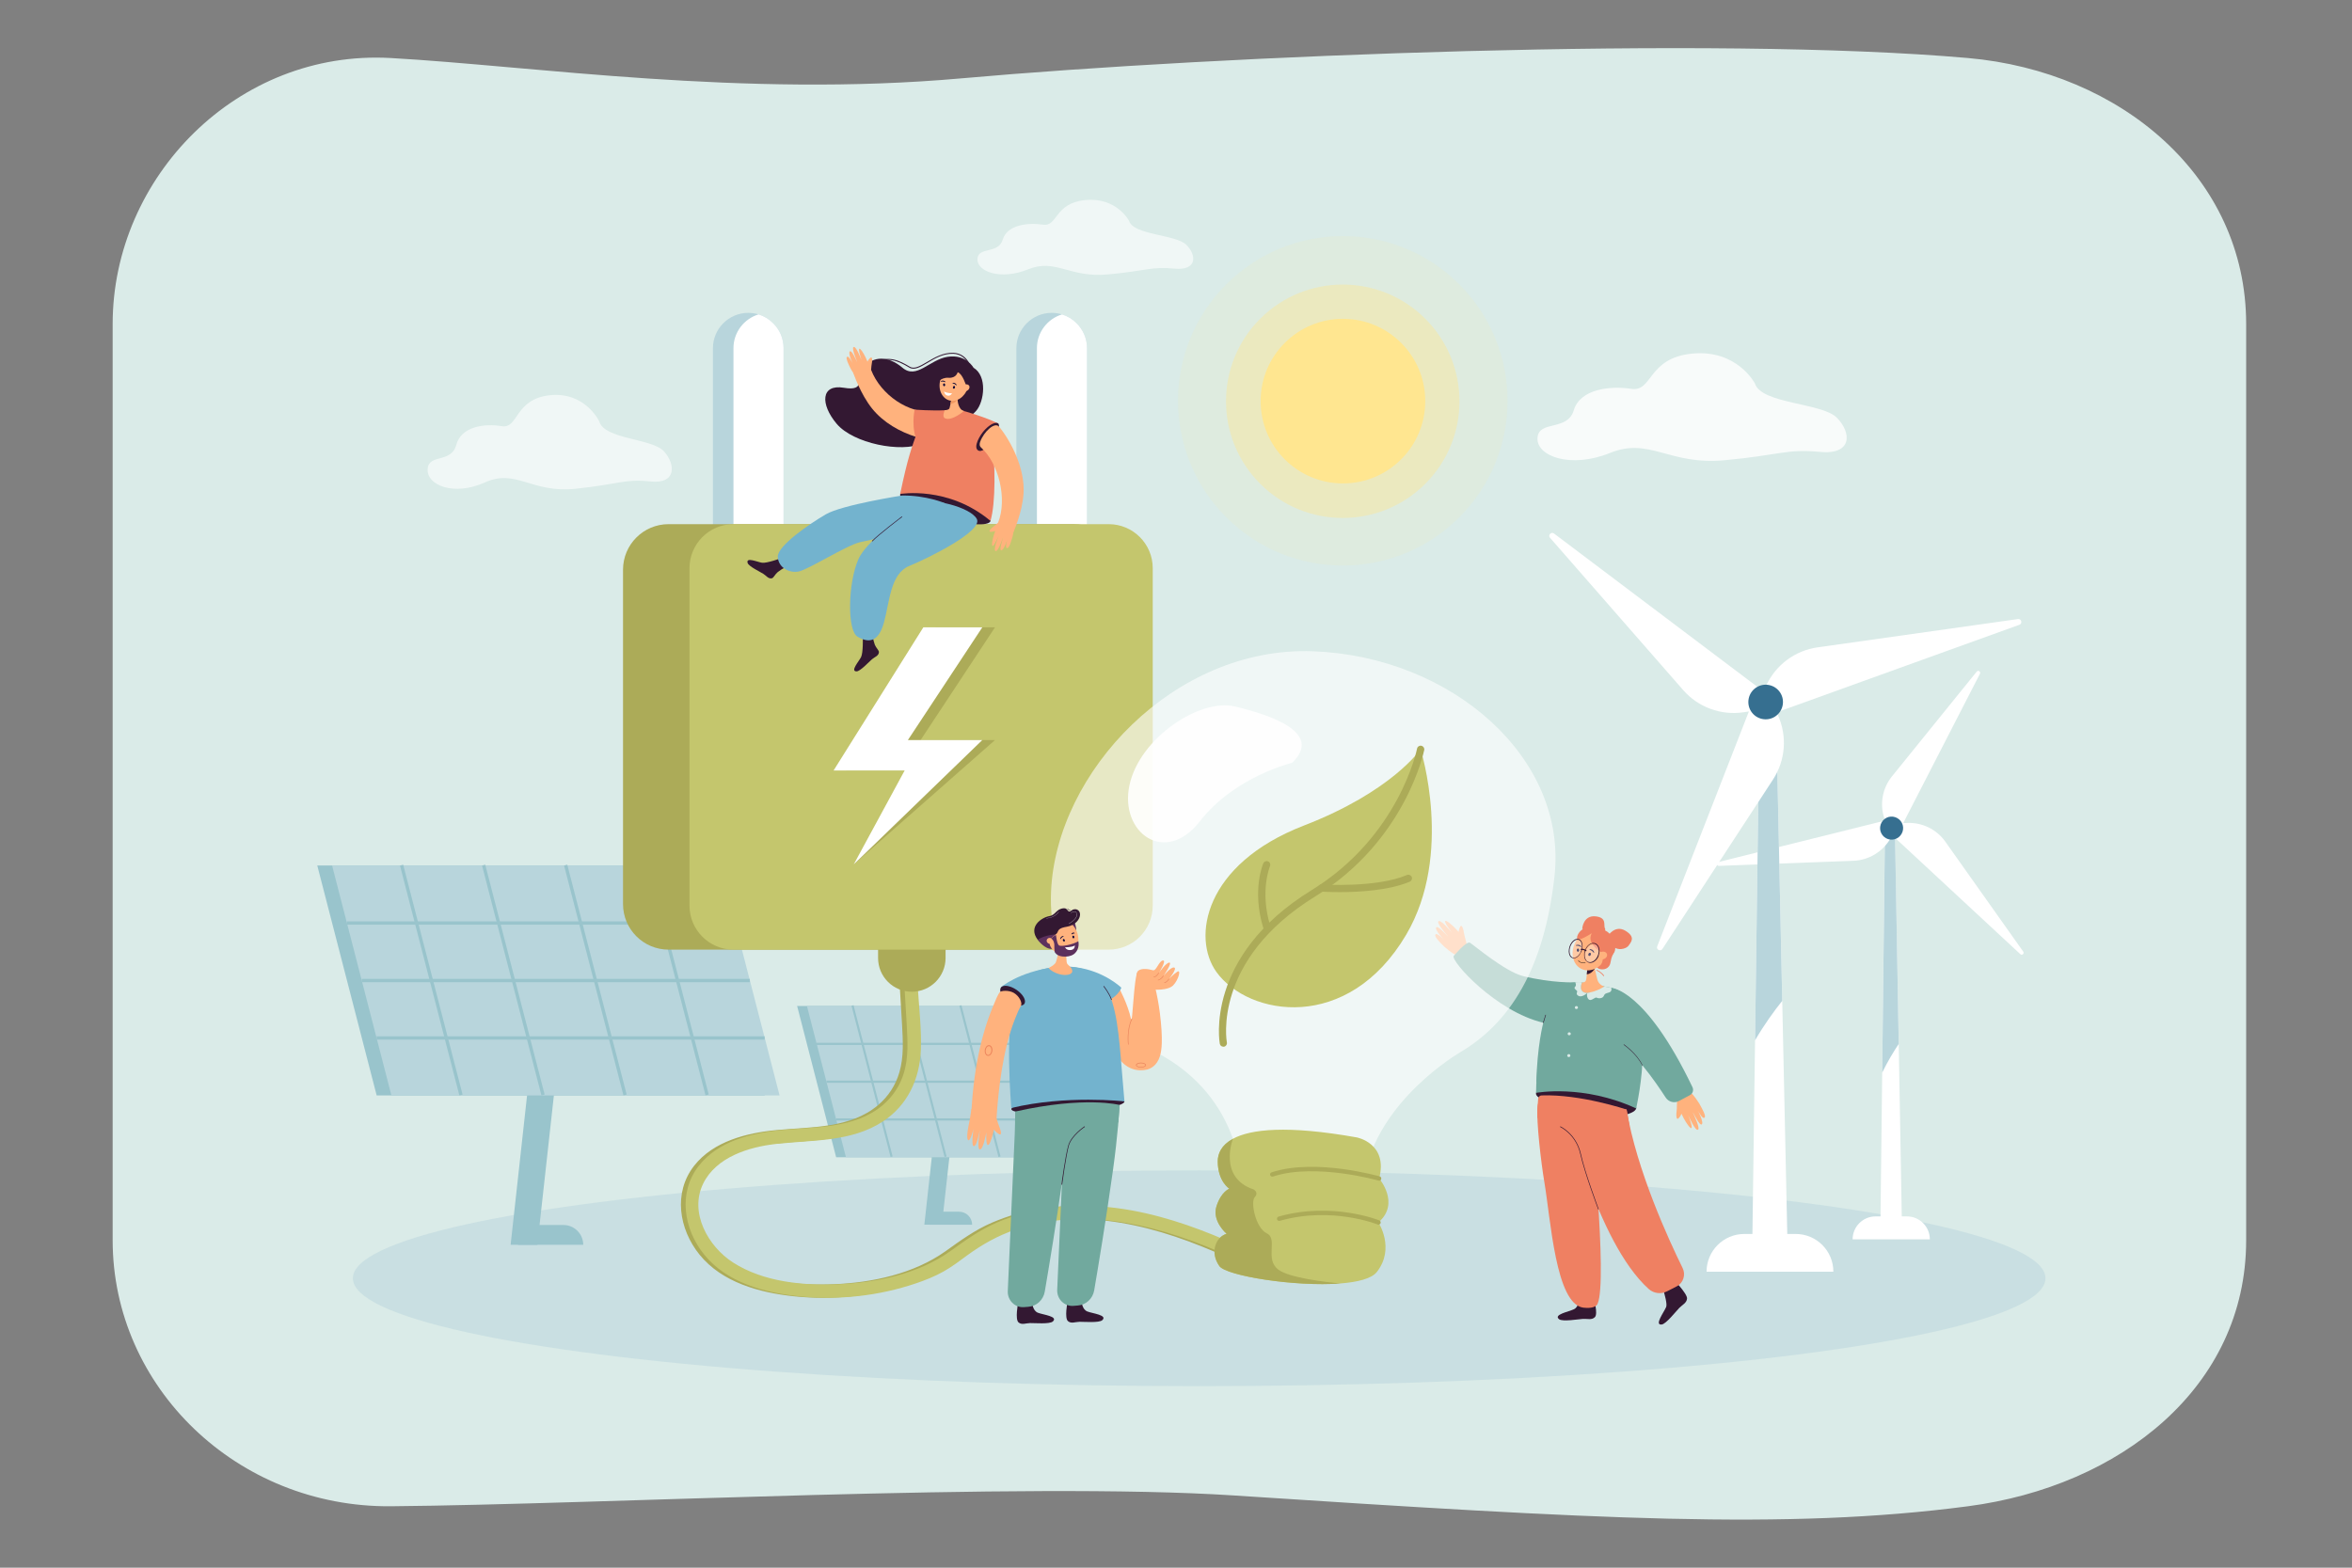<?xml version="1.0" encoding="UTF-8"?>
<svg xmlns="http://www.w3.org/2000/svg" xmlns:xlink="http://www.w3.org/1999/xlink" version="1.1" id="_x3C_Layer_x3E_" x="0px" y="0px" viewBox="0 0 2760 1840" style="enable-background:new 0 0 2760 1840;" xml:space="preserve">
<rect x="0" y="0" width="2760" height="1840" fill="#808080" stroke="none"/>
<style type="text/css">
	.st0{fill:#DAEBE8;}
	.st1{opacity:0.5;fill:#B8D5DC;}
	.st2{fill:#99C4CC;}
	.st3{fill:#B8D5DC;}
	.st4{opacity:0.8;}
	.st5{fill:#FFFFFF;}
	.st6{opacity:0.6;}
	.st7{fill:#366F90;}
	.st8{fill:#ACAB58;}
	.st9{fill:#C4C66D;}
	.st10{fill:#FFB27D;}
	.st11{fill:#331832;}
	.st12{fill:#EF8062;}
	.st13{fill:#71A99E;}
	.st14{fill:#080435;}
	.st15{opacity:0.3;fill:#FFFFFF;}
	.st16{fill:#020202;}
	.st17{fill:#F09962;}
	.st18{fill:#73B3CE;}
	.st19{opacity:0.6;fill:#FFFFFF;}
	.st20{opacity:0.9;fill:#FFFFFF;}
	.st21{fill:#E9845C;}
	.st22{fill:#5C305D;}
	.st23{fill:#EC865C;}
	.st24{opacity:0.1;fill:#FFE690;}
	.st25{opacity:0.4;fill:#FFE690;}
	.st26{fill:#FFE690;}
</style>
<g>
	<path class="st0" d="M2635.8,380.3v1075.4c0,172.5-147.8,288.8-326.4,312.2c-213.4,28.1-438.3,15-861.9-12.7   c-247.3-16.1-741.4,10.6-988.9,12.7c-180.3,1.5-326.4-139.8-326.4-312.2V380.3c0-172.5,146.4-322.4,326.4-312.2   c167.1,9.4,412.9,46.7,669.1,23.9c304.7-27.2,883.2-50.2,1181.6-23.9C2488.9,83.9,2635.8,207.8,2635.8,380.3z"></path>
	<ellipse class="st1" cx="1407.2" cy="1500.3" rx="993.1" ry="126.6"></ellipse>
	<g>
		<polygon class="st2" points="630.6,1461 599.2,1461 627.3,1205.8 658.8,1205.8   "></polygon>
		<g>
			<polygon class="st2" points="897.4,1285.7 442,1285.7 372.3,1015.8 827.7,1015.8    "></polygon>
			<polygon class="st3" points="914.8,1285.7 459.3,1285.7 389.7,1015.8 845.1,1015.8    "></polygon>
			<g>
				<rect x="407.1" y="1081.4" class="st2" width="455.4" height="3.9"></rect>
			</g>
			<g>
				<rect x="424.5" y="1148.9" class="st2" width="455.4" height="3.9"></rect>
			</g>
			<g>
				<rect x="441.9" y="1216.3" class="st2" width="455.4" height="3.9"></rect>
			</g>
			<g>
				
					<rect x="504.1" y="1011.4" transform="matrix(0.968 -0.25 0.25 0.968 -271.442 162.907)" class="st2" width="3.9" height="278.7"></rect>
			</g>
			<g>
				
					<rect x="600.4" y="1011.4" transform="matrix(0.968 -0.25 0.25 0.968 -268.369 186.942)" class="st2" width="3.9" height="278.7"></rect>
			</g>
			<g>
				
					<rect x="696.7" y="1011.4" transform="matrix(0.968 -0.25 0.25 0.968 -265.336 211.012)" class="st2" width="3.9" height="278.7"></rect>
			</g>
			<g>
				
					<rect x="793" y="1011.4" transform="matrix(0.968 -0.25 0.25 0.968 -262.265 235.043)" class="st2" width="3.9" height="278.7"></rect>
			</g>
		</g>
		<path class="st2" d="M607.9,1437.8h53.3c12.8,0,23.2,10.4,23.2,23.2l0,0h-76.5V1437.8z"></path>
	</g>
	<g>
		<polygon class="st2" points="1105.3,1437.4 1084.7,1437.4 1103.2,1269.5 1123.9,1269.5   "></polygon>
		<polygon class="st2" points="1280.9,1358.3 981.2,1358.3 935.4,1180.7 1235,1180.7   "></polygon>
		<polygon class="st3" points="1292.3,1358.3 992.7,1358.3 946.9,1180.7 1246.5,1180.7   "></polygon>
		<g>
			<rect x="958.3" y="1223.9" class="st2" width="299.6" height="2.6"></rect>
		</g>
		<g>
			<rect x="969.8" y="1268.3" class="st2" width="299.6" height="2.6"></rect>
		</g>
		<g>
			<rect x="981.2" y="1312.6" class="st2" width="299.6" height="2.6"></rect>
		</g>
		<g>
			
				<rect x="1022.1" y="1177.8" transform="matrix(0.968 -0.25 0.25 0.968 -284.653 295.846)" class="st2" width="2.5" height="183.4"></rect>
		</g>
		<g>
			
				<rect x="1085.5" y="1177.8" transform="matrix(0.968 -0.25 0.25 0.968 -282.675 311.71)" class="st2" width="2.5" height="183.4"></rect>
		</g>
		<g>
			
				<rect x="1148.8" y="1177.8" transform="matrix(0.968 -0.25 0.25 0.968 -280.666 327.534)" class="st2" width="2.5" height="183.4"></rect>
		</g>
		<g>
			
				<rect x="1212.2" y="1177.8" transform="matrix(0.968 -0.25 0.25 0.968 -278.658 343.356)" class="st2" width="2.5" height="183.4"></rect>
		</g>
		<path class="st2" d="M1090.4,1422.2h35.1c8.4,0,15.3,6.8,15.3,15.3l0,0h-50.4V1422.2z"></path>
	</g>
	<g class="st4">
		<path class="st5" d="M2059.3,450c0,0-20.8-40-73.4-35c-52.6,5-46.4,45.1-71.4,41.4c-25.1-3.8-60.1,0-67.7,25.1    c-7.5,25.1-41.4,11.3-42.6,32.6c-1.3,21.3,38.8,36.3,85.2,17.5c46.4-18.8,68.9,14.6,134.1,8.6c65.2-6,73.2-13.6,111.8-9.8    c38.6,3.8,37.7-22.6,20.1-40.2C2137.8,472.6,2066.8,474.2,2059.3,450z"></path>
	</g>
	<g class="st6">
		<path class="st5" d="M1324.9,259.2c0,0-14.5-27.9-51.2-24.4c-36.7,3.5-32.3,31.5-49.8,28.9c-17.5-2.6-42,0-47.2,17.5    c-5.2,17.5-28.9,7.9-29.7,22.7s27.1,25.4,59.5,12.2c32.3-13.1,48.1,10.2,93.6,6c45.5-4.2,51.1-9.5,78-6.8    c26.9,2.6,26.3-15.8,14-28C1379.6,275,1330.1,276.1,1324.9,259.2z"></path>
	</g>
	<g class="st6">
		<path class="st5" d="M703.2,494.6c0,0-16.4-35.1-58-30.7c-41.6,4.4-36.6,39.6-56.4,36.3c-19.8-3.3-47.5,0-53.4,22    c-5.9,22-32.6,9.9-33.6,28.6c-1,18.7,30.7,31.9,67.3,15.4c36.6-16.5,54.4,12.8,105.9,7.5c51.4-5.3,57.8-11.9,88.3-8.6    s29.7-19.9,15.9-35.3C765.3,514.4,709.2,515.8,703.2,494.6z"></path>
	</g>
	<g>
		<polygon class="st5" points="2232,1446.9 2206.5,1446.9 2208.7,1258.9 2211.9,971 2223.5,971 2228.1,1225.3   "></polygon>
		<path class="st3" d="M2228.1,1225.3c-5.7,8.5-12.7,19.9-19.4,33.6l3.3-287.9h11.6L2228.1,1225.3z"></path>
		<g>
			<path class="st5" d="M2216.4,976.3l-5.2-15.8c-5.6-16.9-2.2-35.5,9-49.3l99.4-122.9c1.7-2.2,5.1,0,3.8,2.5l-95.7,186.3     C2225.3,982.1,2218.1,981.5,2216.4,976.3z"></path>
			<path class="st5" d="M2221.2,966.6l16.6-0.7c17.8-0.8,34.8,7.5,45,22l91.4,129c1.6,2.3-1.4,4.9-3.4,3l-153.5-142.5     C2213.2,973.6,2215.7,966.8,2221.2,966.6z"></path>
			<path class="st5" d="M2226.5,970.3l-8.4,14.3c-9.1,15.3-25.3,25-43.1,25.7l-157.9,6c-2.8,0.1-3.3-3.9-0.6-4.5l203.3-50.6     C2225,959.8,2229.3,965.6,2226.5,970.3z"></path>
			<path class="st7" d="M2207.7,978.1c-3.4-6.6-0.7-14.8,5.9-18.2c6.6-3.4,14.8-0.7,18.2,5.9c3.4,6.6,0.7,14.8-5.9,18.2     C2219.2,987.4,2211.1,984.8,2207.7,978.1z"></path>
		</g>
		<path class="st5" d="M2264.6,1454.6H2174l0,0c0-14.9,12.1-26.9,26.9-26.9h36.7C2252.5,1427.6,2264.6,1439.7,2264.6,1454.6    L2264.6,1454.6z"></path>
	</g>
	<g>
		<polygon class="st5" points="2098,1480 2056,1480 2059.5,1221 2064.9,824.2 2083.9,824.2 2091.4,1174.7   "></polygon>
		<path class="st3" d="M2091.4,1174.7c-9.4,11.7-20.9,27.5-31.9,46.3l5.4-396.7h19L2091.4,1174.7z"></path>
		<g>
			<path class="st5" d="M2076.3,817l10.2,22.8c10.9,24.4,8.7,52.7-5.9,75.1l-129.8,198.9c-2.3,3.5-7.6,0.7-6.1-3.1l114.4-293.2     C2062.1,809.8,2072.9,809.5,2076.3,817z"></path>
			<path class="st5" d="M2070.6,832.3l-24.7,3.7c-26.5,3.9-53.1-5.9-70.7-26l-156.3-178.8c-2.7-3.1,1.4-7.5,4.7-5l251.3,189.5     C2081.4,820.6,2078.7,831.1,2070.6,832.3z"></path>
			<path class="st5" d="M2062.1,827.5l10.4-22.7c11.2-24.3,33.9-41.3,60.4-45l235.1-33.2c4.1-0.6,5.6,5.3,1.7,6.7l-296,106.8     C2066,842.9,2058.7,835,2062.1,827.5z"></path>
			<path class="st7" d="M2089,812.9c6.1,9.4,3.4,22-6,28.1c-9.4,6.1-22,3.4-28.1-6c-6.1-9.4-3.4-22,6-28.1     C2070.3,800.8,2082.9,803.5,2089,812.9z"></path>
		</g>
		<path class="st5" d="M2151.4,1492.6h-148.8l0,0c0-24.4,19.8-44.3,44.3-44.3h60.3C2131.6,1448.3,2151.4,1468.1,2151.4,1492.6    L2151.4,1492.6z"></path>
	</g>
	<g>
		<path class="st8" d="M1050.5,1060.3c1.6,47.3,5.4,94.5,8,141.8c1,19,2.3,38-3.1,56.5c-4.4,15.1-12.9,28.2-24.9,38.4    c-32.8,27.8-79.1,25.5-119.4,29.4c-34.8,3.3-73.9,13-96.5,41.8c-24.8,31.6-17.9,74.5,6.3,104.4c26.4,32.6,70.1,44.5,110.1,48.8    c46.6,5,94.6-0.2,138.9-15.3c10.8-3.7,21.6-8,31.6-13.6c10-5.6,19.2-12.6,28.4-19.4c17.2-12.5,35.5-22.8,55.7-29.7    c85.2-29,175.7-3.6,254.5,32.4c10.5,4.8,20.8,9.8,31.1,14.9c9,4.5,17-9.1,7.9-13.6c-79.2-39.1-165.6-72-255.5-58.9    c-20.5,3-40.4,8.6-59.5,16.8c-20,8.6-37,21-54.6,33.6c-37.3,26.5-85.7,36.8-130.8,38.7c-41.5,1.8-88.2-2.5-124-25.5    c-29.1-18.7-51.8-58.5-35-92.7c15.4-31.2,53.7-42.9,85.8-46.5c42.2-4.7,87.6-2,124.7-26.1c29.3-19,43.6-50.1,44.9-84.4    c0.8-22.8-1.8-46.1-3.3-68.8c-1.5-23.4-3-46.9-4.3-70.3c-0.6-10.9-1.1-21.8-1.4-32.7C1065.8,1050.3,1050.1,1050.2,1050.5,1060.3    L1050.5,1060.3z"></path>
	</g>
	<g>
		<path class="st9" d="M1056,1060.3c1.6,47.3,5.4,94.5,8,141.8c1,19,2.3,38-3.1,56.5c-4.4,15.1-12.9,28.2-24.9,38.4    c-32.8,27.8-79.1,25.5-119.4,29.4c-34.8,3.3-73.9,13-96.5,41.8c-24.8,31.6-17.9,74.5,6.3,104.4c26.4,32.6,70.1,44.5,110.1,48.8    c46.6,5,94.6-0.2,138.9-15.3c10.8-3.7,21.6-8,31.6-13.6c10-5.6,19.2-12.6,28.4-19.4c17.2-12.5,35.5-22.8,55.7-29.7    c85.2-29,175.7-3.6,254.5,32.4c10.5,4.8,20.8,9.8,31.1,14.9c9,4.5,17-9.1,7.9-13.6c-79.2-39.1-165.6-72-255.5-58.9    c-20.5,3-40.4,8.6-59.5,16.8c-20,8.6-37,21-54.6,33.6c-37.3,26.5-85.7,36.8-130.8,38.7c-41.5,1.8-88.2-2.5-124-25.5    c-29.1-18.7-51.8-58.5-35-92.7c15.4-31.2,53.7-42.9,85.8-46.5c42.2-4.7,87.6-2,124.7-26.1c29.3-19,43.6-50.1,44.9-84.4    c0.8-22.8-1.8-46.1-3.3-68.8c-1.5-23.4-3-46.9-4.3-70.3c-0.6-10.9-1.1-21.8-1.4-32.7C1071.4,1050.3,1055.6,1050.2,1056,1060.3    L1056,1060.3z"></path>
	</g>
	<path class="st8" d="M1070,1164L1070,1164c-21.9,0-39.6-17.7-39.6-39.6v-24.9c0-21.9,17.7-39.6,39.6-39.6h0   c21.9,0,39.6,17.7,39.6,39.6v24.9C1109.6,1146.2,1091.9,1164,1070,1164z"></path>
	<g>
		<path class="st3" d="M919.5,408.6v386.8c0,18.6-12.4,34.4-29.4,39.6c-3.8,1.2-7.9,1.8-12.1,1.8c-22.8,0-41.4-18.7-41.4-41.4V408.6    c0-22.8,18.7-41.4,41.4-41.4c4.2,0,8.2,0.6,12.1,1.8c6.6,2,12.5,5.6,17.2,10.4C914.9,386.9,919.5,397.2,919.5,408.6z"></path>
		<path class="st5" d="M919.5,408.6v386.8c0,18.6-12.4,34.4-29.4,39.6c-17-5.2-29.4-21-29.4-39.6V408.6c0-18.6,12.4-34.4,29.4-39.6    c6.6,2,12.5,5.6,17.2,10.4C914.9,386.9,919.5,397.2,919.5,408.6z"></path>
		<path class="st3" d="M1275.6,408.6v386.8c0,18.6-12.4,34.4-29.4,39.6c-3.8,1.2-7.9,1.8-12.1,1.8c-22.8,0-41.4-18.7-41.4-41.4    V408.6c0-22.8,18.7-41.4,41.4-41.4c4.2,0,8.2,0.6,12.1,1.8c6.6,2,12.5,5.6,17.2,10.4C1270.9,386.9,1275.6,397.2,1275.6,408.6z"></path>
		<path class="st5" d="M1275.6,408.6v386.8c0,18.6-12.4,34.4-29.4,39.6c-17-5.2-29.4-21-29.4-39.6V408.6c0-18.6,12.4-34.4,29.4-39.6    c6.6,2,12.5,5.6,17.2,10.4C1270.9,386.9,1275.6,397.2,1275.6,408.6z"></path>
		<path class="st8" d="M1259.9,1114.6H784.6c-29.5,0-53.5-23.9-53.5-53.5V668.7c0-29.5,23.9-53.5,53.5-53.5h475.2    c29.5,0,53.5,23.9,53.5,53.5v392.4C1313.3,1090.7,1289.4,1114.6,1259.9,1114.6z"></path>
		<path class="st9" d="M1301,1114.6H860.8c-28.5,0-51.7-23.1-51.7-51.7v-396c0-28.5,23.1-51.7,51.7-51.7H1301    c28.5,0,51.7,23.1,51.7,51.7v396C1352.7,1091.5,1329.5,1114.6,1301,1114.6z"></path>
	</g>
	<g>
		<polygon class="st8" points="1001.8,1014.6 1076.5,904.3 993,904.3 1098.4,736.3 1167.6,736.3 1080.3,868.6 1167.6,868.6   "></polygon>
		<polygon class="st5" points="1001.8,1014.6 1061.6,904.3 978.2,904.3 1083.5,736.3 1152.7,736.3 1065.4,868.6 1152.7,868.6   "></polygon>
	</g>
	<g>
		<path class="st10" d="M1968.3,1288.6c-0.7,4-0.3,12.3-0.9,16.2c-0.3,1.7-0.7,7.6,0.9,8.3c1.4,0.6,4-3.7,4.9-5.9    c6,13.6,18.5,29.3,7.8,1.5c0,0,0,0,0,0c1.1,2.3,8.6,19.6,11.7,17.1c2.3-1.8-4.3-15.9-6-19.8c0,0,0.1,0,0.1-0.1    c2.1,3.8,7.9,15.5,10.1,13.8c3-2.2-4.9-17-4.9-17s6.3,12.5,8.5,8.7c1.3-2.1-2.7-9.4-5.2-13.9v0c0,0,0,0,0,0    c-0.5-0.9-1-1.8-1.3-2.4c-0.3-0.5-0.6-1-0.9-1.3c-4.6-7.3-8.7-11.3-8.7-11.3s-4-5.5-10.3-2.8    C1970.2,1281.6,1968.6,1286.9,1968.3,1288.6z"></path>
		<path class="st10" d="M1721.4,1110.2c-0.4-4-3.1-11.8-3.6-15.8c-0.2-1.7-1.4-7.5-3.1-7.7c-1.5-0.1-2.8,4.7-3.1,7.1    c-9.4-11.4-25.8-22.8-7.9,0.8c0,0,0,0,0,0c-1.7-1.9-13.6-16.4-15.9-13.1c-1.7,2.4,8.4,14.1,11.2,17.2c0,0,0,0.1-0.1,0.1    c-3-3-11.8-12.6-13.5-10.4c-2.3,2.9,9.3,14.9,9.3,14.9s-9.4-10.2-10.5-5.9c-0.6,2.4,5.1,8.2,8.7,11.8v0c0,0,0,0,0,0    c0.8,0.8,1.4,1.4,1.9,1.9c0.4,0.4,0.8,0.7,1.2,1c6.4,5.7,11.4,8.3,11.4,8.3s5.4,4.1,10.7-0.3    C1721.4,1117.5,1721.6,1112,1721.4,1110.2z"></path>
		<path class="st11" d="M1852.8,1524.7c0,0,0.3,9.1-5.9,12c-6.2,2.9-24.5,6.3-17.3,11.7c4.2,3.1,22.7-0.1,27.9-0.4    c5.3-0.3,10.3,1.6,14-2c4.1-4-1.4-22.4-1.4-22.4s-4.4,2.5-8.5,2.7C1855.9,1526.6,1852.8,1524.7,1852.8,1524.7z"></path>
		<path class="st11" d="M1944.4,1491.7c0,0,13.5,35.9,10.8,42.3c-2.7,6.4-14.2,21.5-5.3,20.6c5.1-0.5,16.9-15.6,20.6-19.4    c3.7-3.8,8.8-5.9,9.2-11.1c0.5-5.8-17.5-24.2-17.5-24.2s-1.7-26.2-4.7-23.3C1953.2,1480.8,1944.4,1491.7,1944.4,1491.7z"></path>
		<path class="st12" d="M1856.7,1089.9c0,0,1.1-15.7,15.4-14.4c14.3,1.3,9.2,11,11.3,14.1c2.1,3.1-5.8,9.6-12.8,9.4    C1863.6,1098.7,1856.7,1089.9,1856.7,1089.9z"></path>
		<path class="st12" d="M1804.2,1298.9c2.6-28.9,61.9,4.6,61.9,4.6s20.8,199.2,8.6,226.8c-2.4,5.4-12.2,5.1-16.8,4.5    c-32.4-4.4-38.2-103.8-45.7-147.7C1808.5,1365.1,1802.7,1316.4,1804.2,1298.9z"></path>
		<path class="st11" d="M1920,1301.1c-1.9,7.1-29.3,13.9-61.7,5.6s-57.7-16.9-55.8-23.9c1.9-7.1,30.2-9.9,62.6-1.7    C1897.5,1289.4,1921.9,1294,1920,1301.1z"></path>
		<path class="st13" d="M1817.6,1188.8c-7.9-3.7-15.1-9.1-15.1-9.1s17.9-29.3,53.9-26.5c5,0.4,27.5,4.9,32.3,5.8    c61.9,12.4,31.6,139.3,31.3,142c-62.2-28.8-117.5-18.3-117.5-18.3C1803.1,1234.2,1816.6,1191.2,1817.6,1188.8z"></path>
		<path class="st12" d="M1908.8,1302.3c0,0-54.4-18.3-99.8-16.6c-2.1,0.1-3.8,1.6-4,3.7c0,0-1.3,16.3-1,21.7    c0.6,12,108.2,10,108.2,10L1908.8,1302.3z"></path>
		<path class="st10" d="M1882.6,1157.8c-5.6,6.1-11.9,7.9-19.9,7.7c-12.2-0.3-6.2-12.3-6.2-12.3c3,0,4.7-1.4,5-4.3l0.4-3.5l0.2-1.8    l0.6-5.6l0.5-5l2.2-20.7l5.1,21.2l0.9,3.6l3,12.4C1875.4,1153.5,1878.5,1156.6,1882.6,1157.8    C1882.6,1157.8,1882.6,1157.8,1882.6,1157.8z"></path>
		<path class="st11" d="M1871.4,1137.1c0,0-3.7,6-9.4,6.5l0.6-5.6C1866.1,1137.4,1871.4,1137.1,1871.4,1137.1z"></path>
		<path class="st12" d="M1893.2,1119.6c0,0-2.2,2.8-3.3,9.9c-1.6,10.5-14.4,9.4-16,5.5c-0.2-0.5,7.6-16,7.6-16l4.4-0.4    L1893.2,1119.6z"></path>
		
			<ellipse transform="matrix(0.441 -0.897 0.897 0.441 42.37 2298.753)" class="st10" cx="1867.4" cy="1115.3" rx="24.1" ry="20.1"></ellipse>
		<path class="st12" d="M1867.8,1095.3c0.2,0.9-7.9,10.8,12.5,23.2c20.3,12.4,19.1-18.7,3.4-26.4c-22.6-11.2-32.9,2.2-33.1,8.6    C1850.3,1107.1,1867.8,1095.3,1867.8,1095.3z"></path>
		<path class="st12" d="M1879.6,1113.9c0,0,4.7,12.9-2.6,20.7c0,0,7.6-3.1,8.7-5c1-2,3-9.8,3-9.8L1879.6,1113.9z"></path>
		<path class="st10" d="M1881.7,1125.8c-3,1-6-0.1-6.7-2.5c-0.7-2.4,1.1-5.1,4-6c3-1,6,0.1,6.7,2.5    C1886.5,1122.1,1884.7,1124.8,1881.7,1125.8z"></path>
		<g>
			<path class="st14" d="M1865.5,1114.8c-0.1-0.1-0.2-0.2-0.2-0.4c0-0.2,0.2-0.4,0.5-0.4c0.1,0,3.6-0.1,4.9,3.6     c0.1,0.2,0,0.5-0.3,0.6c-0.2,0.1-0.4-0.1-0.6-0.3c-1.3-2.1-3.9-3-4-3C1865.7,1114.9,1865.6,1114.8,1865.5,1114.8z"></path>
		</g>
		<path class="st14" d="M1866.7,1120.7c-0.4,1-1.3,1.5-2.1,1.2s-1-1.3-0.6-2.3c0.4-1,1.3-1.5,2.1-1.2    C1866.9,1118.7,1867.2,1119.7,1866.7,1120.7z"></path>
		<g>
			<path class="st14" d="M1849.6,1110.1c-0.1,0-0.2-0.1-0.3-0.3c-0.1-0.2,0-0.5,0.3-0.6c0.1,0,3.3-1.4,5.9,1.5     c0.2,0.2,0.2,0.5,0,0.6c-0.2,0.2-0.4,0.1-0.6,0c-2.1-1.5-4.8-1.3-4.9-1.3C1849.8,1110.2,1849.7,1110.2,1849.6,1110.1z"></path>
		</g>
		<path class="st14" d="M1853.1,1115.2c0,1.1-0.6,1.9-1.4,1.9c-0.8,0-1.4-0.9-1.4-1.9c0-1.1,0.6-1.9,1.4-1.9    C1852.4,1113.3,1853.1,1114.1,1853.1,1115.2z"></path>
		<path class="st15" d="M1876.2,1118.5c-0.7,5.9-4.9,11.1-9.4,11.5c-4.5,0.4-7.5-4.1-6.8-10s4.9-11.1,9.4-11.5    S1877,1112.5,1876.2,1118.5z"></path>
		<path class="st15" d="M1856.4,1113.4c-1.4,5.7-5.7,10.5-9.7,10.7c-4,0.2-6.1-4.3-4.8-10c1.4-5.7,5.7-10.5,9.7-10.7    C1855.7,1103.3,1857.8,1107.7,1856.4,1113.4z"></path>
		<g>
			<path class="st11" d="M1876.2,1120.9c0.2-0.7,0.4-1.5,0.6-2.3c0-0.3,0.1-0.5,0.1-0.8c0.1-0.5,0.1-0.9,0.1-1.4     c0.1-3.1-0.8-5.9-2.6-7.7c-1.4-1.4-3.2-2.1-5.2-1.9c-0.4,0-0.8,0.1-1.2,0.2c-3.2,0.8-6.2,3.7-7.8,7.5c-0.2,0.4-0.4,0.9-0.5,1.3     c-0.4,1-0.6,2.1-0.7,3.3c-0.1,1.1-0.1,2.1,0,3.1c0.2,2.4,1.1,4.5,2.6,5.9c0.6,0.6,1.2,1,1.9,1.4c0.2,0.1,0.4,0.2,0.7,0.3     c0.8,0.3,1.7,0.4,2.6,0.3c1-0.1,1.9-0.3,2.8-0.8c2.3-1.1,4.3-3.1,5.7-5.7c0.1-0.3,0.3-0.5,0.4-0.8     C1875.8,1122.1,1876,1121.5,1876.2,1120.9z M1860.5,1125.5c-0.5-1-0.8-2.1-0.9-3.4c-0.1-0.9-0.1-1.9,0-3c0.1-1,0.3-2,0.6-3     c0.1-0.5,0.3-0.9,0.5-1.3c1.6-3.7,4.4-6.5,7.5-7.2c0.3-0.1,0.6-0.1,0.9-0.1c0.8-0.1,1.6,0,2.3,0.3c0.9,0.3,1.6,0.8,2.3,1.4     c0.9,0.9,1.6,2.2,2,3.6c0.2,0.6,0.3,1.2,0.3,1.8c0,0,0,0.1,0,0.1c0,0,0,0,0,0.1c0,0.3,0.1,0.7,0.1,1c0,0.6,0,1.2-0.1,1.8     c-0.1,0.7-0.2,1.3-0.4,2c-0.1,0.4-0.2,0.9-0.4,1.3c-0.2,0.4-0.3,0.9-0.5,1.3l0,0c-1.2,2.8-3.2,5-5.5,6.2     c-0.9,0.5-1.9,0.8-2.9,0.9c-1,0.1-2-0.1-2.9-0.5c-0.6-0.3-1.2-0.7-1.7-1.2C1861.4,1127,1860.9,1126.3,1860.5,1125.5     C1860.5,1125.5,1860.5,1125.5,1860.5,1125.5z"></path>
		</g>
		<g>
			<path class="st11" d="M1855.7,1115.8c0.1-0.3,0.2-0.6,0.3-0.9c-0.1,0-0.2,0-0.3,0c-0.5,1.6-1.2,3.1-2,4.4c0,0,0,0,0,0     c0.1-0.1,0.2-0.3,0.3-0.4c0,0,0,0,0-0.1c0.1-0.2,0.2-0.4,0.3-0.5c0.2-0.3,0.3-0.5,0.5-0.8c0.1-0.3,0.3-0.6,0.4-0.9     C1855.4,1116.4,1855.6,1116.1,1855.7,1115.8z M1855.7,1115.8c0.1-0.3,0.2-0.6,0.3-0.9c-0.1,0-0.2,0-0.3,0c-0.5,1.6-1.2,3.1-2,4.4     c0,0,0,0,0,0c0.1-0.1,0.2-0.3,0.3-0.4c0,0,0,0,0-0.1c0.1-0.2,0.2-0.4,0.3-0.5c0.2-0.3,0.3-0.5,0.5-0.8c0.1-0.3,0.3-0.6,0.4-0.9     C1855.4,1116.4,1855.6,1116.1,1855.7,1115.8z M1855.7,1115.8c0.1-0.3,0.2-0.6,0.3-0.9c-0.1,0-0.2,0-0.3,0c-0.5,1.6-1.2,3.1-2,4.4     c0,0,0,0,0,0c0.1-0.1,0.2-0.3,0.3-0.4c0,0,0,0,0-0.1c0.1-0.2,0.2-0.4,0.3-0.5c0.2-0.3,0.3-0.5,0.5-0.8c0.1-0.3,0.3-0.6,0.4-0.9     C1855.4,1116.4,1855.6,1116.1,1855.7,1115.8z M1855.7,1115.8c0.1-0.3,0.2-0.6,0.3-0.9c-0.1,0-0.2,0-0.3,0c-0.5,1.6-1.2,3.1-2,4.4     c0,0,0,0,0,0c0.1-0.1,0.2-0.3,0.3-0.4c0,0,0,0,0-0.1c0.1-0.2,0.2-0.4,0.3-0.5c0.2-0.3,0.3-0.5,0.5-0.8c0.1-0.3,0.3-0.6,0.4-0.9     C1855.4,1116.4,1855.6,1116.1,1855.7,1115.8z M1855.7,1115.8c0.1-0.3,0.2-0.6,0.3-0.9c-0.1,0-0.2,0-0.3,0c-0.5,1.6-1.2,3.1-2,4.4     c0,0,0,0,0,0c0.1-0.1,0.2-0.3,0.3-0.4c0,0,0,0,0-0.1c0.1-0.2,0.2-0.4,0.3-0.5c0.2-0.3,0.3-0.5,0.5-0.8c0.1-0.3,0.3-0.6,0.4-0.9     C1855.4,1116.4,1855.6,1116.1,1855.7,1115.8z M1855.7,1115.8c0.1-0.3,0.2-0.6,0.3-0.9c-0.1,0-0.2,0-0.3,0c-0.5,1.6-1.2,3.1-2,4.4     c0,0,0,0,0,0c0.1-0.1,0.2-0.3,0.3-0.4c0,0,0,0,0-0.1c0.1-0.2,0.2-0.4,0.3-0.5c0.2-0.3,0.3-0.5,0.5-0.8c0.1-0.3,0.3-0.6,0.4-0.9     C1855.4,1116.4,1855.6,1116.1,1855.7,1115.8z M1855.7,1115.8c0.1-0.3,0.2-0.6,0.3-0.9c-0.1,0-0.2,0-0.3,0c-0.5,1.6-1.2,3.1-2,4.4     c0,0,0,0,0,0c0.1-0.1,0.2-0.3,0.3-0.4c0,0,0,0,0-0.1c0.1-0.2,0.2-0.4,0.3-0.5c0.2-0.3,0.3-0.5,0.5-0.8c0.1-0.3,0.3-0.6,0.4-0.9     C1855.4,1116.4,1855.6,1116.1,1855.7,1115.8z M1855.7,1115.8c0.1-0.3,0.2-0.6,0.3-0.9c-0.1,0-0.2,0-0.3,0c-0.5,1.6-1.2,3.1-2,4.4     c0,0,0,0,0,0c0.1-0.1,0.2-0.3,0.3-0.4c0,0,0,0,0-0.1c0.1-0.2,0.2-0.4,0.3-0.5c0.2-0.3,0.3-0.5,0.5-0.8c0.1-0.3,0.3-0.6,0.4-0.9     C1855.4,1116.4,1855.6,1116.1,1855.7,1115.8z M1856.5,1114.9c0.1-0.4,0.2-0.9,0.3-1.4c0-0.2,0.1-0.5,0.1-0.7     c0.6-3.8-0.2-7.3-2.1-9.2c-0.5-0.5-0.9-0.8-1.5-1.1c-0.4-0.2-0.9-0.4-1.4-0.4c-0.3-0.1-0.7-0.1-1.1-0.1l0,0c-0.1,0-0.2,0-0.3,0     c-4.3,0.4-8.5,5.7-9.4,12c-0.6,3.8,0.2,7.3,2.1,9.2c0.5,0.5,1,0.9,1.6,1.1c0.7,0.3,1.4,0.5,2.2,0.4c0,0,0,0,0,0     c0.1,0,0.2,0,0.3,0c1.6-0.1,3.1-0.9,4.5-2.2l0,0l0,0c1.4-1.2,2.6-2.9,3.5-4.9C1855.9,1116.8,1856.2,1115.9,1856.5,1114.9z      M1853.6,1119.6c-0.8,1.3-1.8,2.4-2.9,3.1c-0.9,0.7-1.8,1.1-2.8,1.3c0,0,0,0,0,0c0,0,0,0,0,0c0,0-0.1,0-0.1,0     c-0.1,0-0.2,0-0.4,0.1c-0.1,0-0.3,0-0.4,0c-1.2,0-2.3-0.5-3.1-1.3c-1.7-1.8-2.4-4.9-2-8.4c0,0,0,0,0,0c0,0,0,0,0,0s0,0,0,0     c0,0,0-0.1,0-0.1c0.9-5.9,4.8-11,8.8-11.4c0.3,0,0.5,0,0.8,0c0.5,0,1,0.2,1.4,0.4c0.5,0.2,1,0.6,1.4,1c0,0,0.1,0.1,0.1,0.1     c0.8,0.9,1.4,2.1,1.7,3.5c0.3,1.5,0.4,3.2,0.1,5c0,0.3-0.1,0.6-0.1,0.8c-0.1,0.5-0.2,1-0.3,1.4c-0.5,1.6-1.2,3.1-2,4.4     C1853.7,1119.4,1853.6,1119.5,1853.6,1119.6z M1855.7,1115.8c0.1-0.3,0.2-0.6,0.3-0.9c-0.1,0-0.2,0-0.3,0c-0.5,1.6-1.2,3.1-2,4.4     c0,0,0,0,0,0c0.1-0.1,0.2-0.3,0.3-0.4c0,0,0,0,0-0.1c0.1-0.2,0.2-0.4,0.3-0.5c0.2-0.3,0.3-0.5,0.5-0.8c0.1-0.3,0.3-0.6,0.4-0.9     C1855.4,1116.4,1855.6,1116.1,1855.7,1115.8z M1855.7,1115.8c0.1-0.3,0.2-0.6,0.3-0.9c-0.1,0-0.2,0-0.3,0c-0.5,1.6-1.2,3.1-2,4.4     c0,0,0,0,0,0c0.1-0.1,0.2-0.3,0.3-0.4c0,0,0,0,0-0.1c0.1-0.2,0.2-0.4,0.3-0.5c0.2-0.3,0.3-0.5,0.5-0.8c0.1-0.3,0.3-0.6,0.4-0.9     C1855.4,1116.4,1855.6,1116.1,1855.7,1115.8z M1855.7,1115.8c0.1-0.3,0.2-0.6,0.3-0.9c-0.1,0-0.2,0-0.3,0c-0.5,1.6-1.2,3.1-2,4.4     c0,0,0,0,0,0c0.1-0.1,0.2-0.3,0.3-0.4c0,0,0,0,0-0.1c0.1-0.2,0.2-0.4,0.3-0.5c0.2-0.3,0.3-0.5,0.5-0.8c0.1-0.3,0.3-0.6,0.4-0.9     C1855.4,1116.4,1855.6,1116.1,1855.7,1115.8z M1855.7,1115.8c0.1-0.3,0.2-0.6,0.3-0.9c-0.1,0-0.2,0-0.3,0c-0.5,1.6-1.2,3.1-2,4.4     c0,0,0,0,0,0c0.1-0.1,0.2-0.3,0.3-0.4c0,0,0,0,0-0.1c0.1-0.2,0.2-0.4,0.3-0.5c0.2-0.3,0.3-0.5,0.5-0.8c0.1-0.3,0.3-0.6,0.4-0.9     C1855.4,1116.4,1855.6,1116.1,1855.7,1115.8z M1855.7,1115.8c0.1-0.3,0.2-0.6,0.3-0.9c-0.1,0-0.2,0-0.3,0c-0.5,1.6-1.2,3.1-2,4.4     c0,0,0,0,0,0c0.1-0.1,0.2-0.3,0.3-0.4c0,0,0,0,0-0.1c0.1-0.2,0.2-0.4,0.3-0.5c0.2-0.3,0.3-0.5,0.5-0.8c0.1-0.3,0.3-0.6,0.4-0.9     C1855.4,1116.4,1855.6,1116.1,1855.7,1115.8z M1855.7,1115.8c0.1-0.3,0.2-0.6,0.3-0.9c-0.1,0-0.2,0-0.3,0c-0.5,1.6-1.2,3.1-2,4.4     c0,0,0,0,0,0c0.1-0.1,0.2-0.3,0.3-0.4c0,0,0,0,0-0.1c0.1-0.2,0.2-0.4,0.3-0.5c0.2-0.3,0.3-0.5,0.5-0.8c0.1-0.3,0.3-0.6,0.4-0.9     C1855.4,1116.4,1855.6,1116.1,1855.7,1115.8z M1855.7,1115.8c0.1-0.3,0.2-0.6,0.3-0.9c-0.1,0-0.2,0-0.3,0c-0.5,1.6-1.2,3.1-2,4.4     c0,0,0,0,0,0c0.1-0.1,0.2-0.3,0.3-0.4c0,0,0,0,0-0.1c0.1-0.2,0.2-0.4,0.3-0.5c0.2-0.3,0.3-0.5,0.5-0.8c0.1-0.3,0.3-0.6,0.4-0.9     C1855.4,1116.4,1855.6,1116.1,1855.7,1115.8z"></path>
		</g>
		<g>
			<path class="st11" d="M1855.2,1114.9c-0.2-0.1-0.3-0.3-0.4-0.5c-0.1-0.4,0.1-0.7,0.5-0.8c0.1,0,3-0.6,6.2,1.7     c0.3,0.2,0.4,0.7,0.1,1c-0.2,0.3-0.7,0.4-1,0.1c-2.6-2-4.9-1.5-5-1.4C1855.5,1115,1855.3,1115,1855.2,1114.9z"></path>
		</g>
		<path class="st12" d="M1886.9,1098.4c0,0,8.3-13.4,20.6-5.9c12.3,7.5,6.3,13.4,3.6,17.4c-2.1,3-9.8,5.9-15.9,2.6    C1889,1109.2,1886.9,1098.4,1886.9,1098.4z"></path>
		<g>
			<path class="st12" d="M1881.9,1145.7c-0.1,0-0.3-0.1-0.4-0.2c0,0-2.7-4.1-7.9-6.3c-0.2-0.1-0.3-0.4-0.2-0.6     c0.1-0.2,0.3-0.3,0.6-0.2c5.4,2.3,8.2,6.4,8.3,6.6c0.1,0.2,0.1,0.5-0.1,0.6C1882.1,1145.7,1882,1145.7,1881.9,1145.7z"></path>
		</g>
		<g>
			<path class="st16" d="M1858.5,1130.3c-2.1,0-5.3-0.4-6.5-2.9c-0.1-0.1,0-0.3,0.1-0.3c0.1,0,0.3,0,0.3,0.1     c1.6,3.4,7.8,2.6,7.9,2.5c0.1,0,0.2,0.1,0.3,0.2c0,0.1-0.1,0.2-0.2,0.3C1860.3,1130.2,1859.6,1130.3,1858.5,1130.3z"></path>
		</g>
		<path class="st0" d="M1856.4,1153.2c0,0-5.3,11.8,6.2,12.3c0,0-6.2,5.8-10.4,3.3c-4.2-2.5-0.1-4.5-1.9-6.1    c-1.8-1.6-3.7-2.8-1.9-4.6c1.9-1.8,0.1-5.1,0.1-5.1S1853.7,1152,1856.4,1153.2z"></path>
		<path class="st0" d="M1851.7,1182.6c0-1-0.8-1.8-1.8-1.8s-1.8,0.7-1.9,1.7c0,1,0.8,1.8,1.8,1.8    C1850.8,1184.3,1851.7,1183.6,1851.7,1182.6z"></path>
		<path class="st0" d="M1842.8,1239c0-1-0.8-1.8-1.8-1.8c-1,0-1.8,0.7-1.9,1.7c0,1,0.8,1.8,1.8,1.8    C1841.9,1240.8,1842.7,1240,1842.8,1239z"></path>
		<path class="st0" d="M1843.3,1213.4c0-1-0.8-1.8-1.8-1.8c-1,0-1.8,0.7-1.9,1.7c0,1,0.8,1.8,1.8,1.8S1843.3,1214.3,1843.3,1213.4z"></path>
		<path class="st13" d="M1811,1200.4c0,0-7.4,27.1-8.2,71.9l45.8-119.3c0,0-27.5,1.1-61.5-7.4c-20.9-5.2-58.2-36.8-62.1-39.1    c-4.2-2.4-19.2,15.6-19.2,15.6C1702.5,1128.1,1755.1,1187.1,1811,1200.4z"></path>
		<path class="st13" d="M1890.8,1159.5c0,0,39.9,0.9,95.3,116.6c1.6,3.4,0.3,7.4-2.9,9.2l-12.9,6.9c-5.5,3-12.4,1.2-15.8-4.2    c-11.7-18.1-38.4-56.7-60.3-68.1C1865.3,1204.9,1890.8,1159.5,1890.8,1159.5z"></path>
		<path class="st0" d="M1882.6,1157.8l8.2,1.7c0,0,1.4,4.2-2.7,5.4c-4.1,1.2-4.9,1.2-6.2,4.2c-1.4,3-6.4,3-8.1,1.9    c-1.7-1.1-4.9,2.8-7.8,2.7c-2.9-0.1-4.5-5-3.3-8.3C1862.7,1165.5,1873.5,1164,1882.6,1157.8z"></path>
		<g>
			<path class="st11" d="M1927.4,1250.8c-0.1,0-0.2-0.1-0.3-0.2c-6.1-13.3-21.5-24.2-21.7-24.3c-0.1-0.1-0.2-0.3-0.1-0.4     c0.1-0.1,0.3-0.2,0.4-0.1c0.2,0.1,15.7,11.1,21.8,24.6c0.1,0.1,0,0.3-0.1,0.4C1927.5,1250.8,1927.4,1250.8,1927.4,1250.8z"></path>
		</g>
		<g>
			<path class="st11" d="M1811,1200.7C1811,1200.7,1811,1200.7,1811,1200.7c-0.2-0.1-0.3-0.2-0.3-0.4l2.8-9.1     c0.1-0.1,0.2-0.2,0.4-0.2c0.2,0,0.2,0.2,0.2,0.4l-2.8,9.1C1811.3,1200.6,1811.2,1200.7,1811,1200.7z"></path>
		</g>
		<path class="st12" d="M1837.7,1301.1c0,0,35.1,155.9,96.9,211.7c6,5.4,14.6,6.5,21.7,2.8l11.3-5.8c7.7-3.9,10.8-13.6,6.9-21.5    c-16-32.4-53.9-114.6-65.8-186.1L1837.7,1301.1z"></path>
		<g>
			<path class="st11" d="M1875.5,1419.6c-0.2-0.4-15.8-41.8-21.1-65.2c-5.2-23.2-23.5-31.6-23.7-31.7l0.3-0.7     c0.2,0.1,18.8,8.7,24.1,32.3c5.2,23.3,20.9,64.7,21,65.1L1875.5,1419.6z"></path>
		</g>
	</g>
	<g>
		<g>
			<path class="st11" d="M1142.4,431.6c0,0-8.7-16.1-30.3-12.8c-21.6,3.3-36.5,27-53.2,12.7c-16.8-14.2-34.4-13.6-44.7-0.7     c-10.3,12.9,2.8,28.8-24.1,24.3c-26.9-4.5-27.7,19.3-8.3,42.3c19.4,23.1,75.8,34.3,100.8,23c24.9-11.4,53.2-27.1,62.9-38.2     C1155,471.3,1158.8,441.4,1142.4,431.6z"></path>
		</g>
		<g>
			<path class="st11" d="M1139.3,434.3c0-0.2-4.1-18.5-20.7-19.1c-11.6-0.4-21.5,5.4-30.1,10.6c-8.3,4.9-15.5,9.2-21.5,5.6     c-14.8-8.9-25.5-12.4-40-5.2l-0.5-1c16.4-8.2,28.8-2.2,41.1,5.2c5.3,3.2,11.9-0.7,20.3-5.6c8.8-5.2,18.8-11.1,30.8-10.7     c17.6,0.6,21.8,19.8,21.8,20L1139.3,434.3z"></path>
		</g>
		<g>
			<path class="st11" d="M1063.9,452.4c-6.7,0-14.6-3.4-22.7-10.2c-0.1-0.1-0.1-0.2,0-0.3c0.1-0.1,0.2-0.1,0.3,0     c13.9,11.6,26.9,13.3,34.9,4.7c8.5-9.3,20.8-12.9,30.5-9c10.1,4,16.5-2.8,16.6-2.8c0.1-0.1,0.2-0.1,0.3,0c0.1,0.1,0.1,0.2,0,0.3     c0,0.1-4,4.2-10.6,4.2c-1.9,0-4.1-0.4-6.4-1.3c-9.6-3.9-21.7-0.3-30.1,8.9C1073.2,450.5,1068.8,452.4,1063.9,452.4z"></path>
		</g>
		<g>
			<path class="st10" d="M1023.2,479.3c-13.5-16.9-21.7-41-21.8-41.4l20.8-3.8c11.4,29.5,44.5,51.9,73.2,48.9l23.3,33.2     C1102.2,522.4,1050.2,513.1,1023.2,479.3z"></path>
		</g>
		<path class="st10" d="M1021.4,440.7c0.8-3.4,0.9-10.5,1.6-13.9c0.3-1.5,1.1-6.5-0.4-7.2c-1.2-0.6-3.7,3-4.7,4.8    c-4.6-12-14.9-26.2-6.9-1.7c0,0,0,0,0,0c-0.9-2.1-6.6-17.3-9.5-15.3c-2.1,1.5,3,13.9,4.3,17.3c0,0-0.1,0-0.1,0    c-1.7-3.4-6.2-13.7-8.3-12.4c-2.8,1.7,3.4,14.9,3.4,14.9s-4.9-11.1-7.1-8c-1.2,1.7,1.9,8.2,3.9,12.2l0,0c0,0,0,0,0,0    c0.4,0.8,0.8,1.6,1.1,2.1c0.2,0.5,0.5,0.8,0.7,1.2c3.7,6.5,7.1,10.2,7.1,10.2s3.3,4.9,9,3C1019.3,446.6,1021.1,442.2,1021.4,440.7    z"></path>
		<path class="st11" d="M1012.5,748.1c0,0,0.5,18.1-2.1,23.2c-2.6,5.1-12.9,16.6-5.3,16.7c4.3,0.1,14.8-11.4,18.1-14.2    c3.3-2.8,8-4,8.2-8.4c0.1-2.1-3.4-5-4.8-8.6c-2.3-6.2-3-13.3-3-13.3s-5.5-6.1-8.1-4C1011.8,742.5,1012.5,748.1,1012.5,748.1z"></path>
		<path class="st11" d="M1162.4,611.4c-2,6.6-27.3,4.9-56.6-3.8c-29.3-8.7-51.4-21.2-49.4-27.8c2-6.6,27.3-4.9,56.6,3.8    S1164.4,604.8,1162.4,611.4z"></path>
		<path class="st11" d="M916.5,655.2c0,0-16.8,6.1-22.2,5.3c-5.5-0.8-19.1-7-17,0.2c1.2,4.1,14.9,10.5,18.4,12.8    c3.6,2.2,6,6.3,10.2,5.2c2-0.6,3.7-4.8,6.7-7.2c5.1-4.1,11.5-7,11.5-7s4.1-7.1,1.4-8.9C921.4,652.8,916.5,655.2,916.5,655.2z"></path>
		<path class="st12" d="M1144.7,507c0,0-6.5-22.3-34.4-23.1c-13.2-0.4-25.6-0.9-33.5,21.7c-7.1,20.3-11.2,29.9-20.5,74.2    c0,0,56.4-10,106,31.6c6.2-20.9,5.8-67.7,1.6-99.8C1162.7,501.6,1147,514.1,1144.7,507z"></path>
		<path class="st12" d="M1171.7,497.4l-6.4,25.9c0,0-80.8,10.1-87.4-1.8c-9.8-17.7-4.6-40.7-4.6-40.7s20.7,1.5,35.3,0.7    c10.8-0.6,13.7-1.8,26.3,2C1163.8,492.3,1171.7,497.4,1171.7,497.4z"></path>
		<path class="st11" d="M1171.7,497.4c2,3-0.8,13.4-7,20.7c-6.4,7.6-12.9,13.2-17,10.5c-5.9-3.8,2-18.1,8.3-24.5    C1164.2,495.6,1170.2,495.3,1171.7,497.4z"></path>
		<path class="st10" d="M1108.8,490.9c-3.7-1.8-0.2-9.4-0.2-9.4c3.2-0.3,5.3-0.7,5.8-3.1l0.7-3l0.3-1.5l1-4.7l0.9-4.2l3.8-17.3    l2.2,18.4l0.4,3.1c0,0,0.4,11.4,7.4,13.1C1131.4,482.3,1116.8,494.8,1108.8,490.9z"></path>
		<path class="st17" d="M1123.7,469.3c0,0-3.7,4.7-8.4,4.6l1-4.7C1119.4,469,1123.7,469.3,1123.7,469.3z"></path>
		<path class="st11" d="M1141.2,450.7c0,0-1.5,2.6-1.6,8.7c-0.1,9-10.7,9.6-12.5,6.5c-0.2-0.4,4.4-14.4,4.4-14.4l3.6-0.9    L1141.2,450.7z"></path>
		<path class="st10" d="M1103.6,445.5c3.2-10.8,13-17.4,21.8-14.8c8.8,2.6,13.4,13.5,10.2,24.4c-3.2,10.8-13,17.4-21.8,14.8    C1104.9,467.2,1100.3,456.3,1103.6,445.5z"></path>
		<g>
			<path class="st14" d="M1118,450c-0.1-0.1-0.2-0.2-0.2-0.3c0-0.2,0.1-0.4,0.3-0.4c0.1,0,2.9-0.5,4.4,2.4c0.1,0.2,0,0.4-0.2,0.5     c-0.2,0.1-0.4,0-0.5-0.2c-1.3-1.6-3.5-2-3.7-2C1118.1,450,1118,450,1118,450z"></path>
		</g>
		<path class="st14" d="M1120.6,454.9c-0.2,0.9-0.9,1.4-1.6,1.3c-0.6-0.2-1-1-0.7-1.9c0.2-0.9,0.9-1.4,1.6-1.3    C1120.5,453.2,1120.9,454.1,1120.6,454.9z"></path>
		<g>
			<path class="st14" d="M1104.4,448c-0.1,0-0.2-0.1-0.3-0.2c-0.1-0.2,0-0.4,0.2-0.5c0.1-0.1,2.5-1.6,5,0.6c0.2,0.1,0.2,0.4,0,0.5     c-0.1,0.2-0.3,0.1-0.5,0c-1.9-1-4.1-0.6-4.2-0.5C1104.6,448,1104.5,448,1104.4,448z"></path>
		</g>
		<path class="st14" d="M1109.1,451.5c0.1,0.9-0.3,1.7-1,1.8s-1.3-0.6-1.4-1.5c-0.1-0.9,0.3-1.7,1-1.8    C1108.4,450,1109,450.6,1109.1,451.5z"></path>
		<path class="st5" d="M1107.8,459.5c0,0,0.5,3.8,3.6,4.7c3.9,1.2,5.8-2.6,5.8-2.6S1112.1,461.8,1107.8,459.5z"></path>
		<path class="st18" d="M1082.5,590.4c0,0-63.1,38.3-75.3,66.2c-12.2,27.9-13.2,83.3-1,90.6c12.2,7.3,24.4,7.7,31.1-16.6    c6.7-24.3,7.4-57.3,29.8-66.4c22.5-9.2,87-41.1,79.1-55.2C1138.3,594.8,1092.2,584.2,1082.5,590.4z"></path>
		<path class="st18" d="M1058.5,581.6c0,0-70.3,10.9-89.5,22.1s-57,37.2-56.3,49.9c0.7,12.7,13.4,19.3,24.5,17.2    c11.2-2.2,55.9-30.6,71.9-34.4c41.9-10,90.6-13.6,90.6-13.6l9.3-32.1C1109,590.6,1086.8,581.2,1058.5,581.6z"></path>
		<g>
			<path class="st11" d="M1023.7,635.5l-0.6-0.5c7.3-7.7,34.9-28.7,35.2-28.9l0.5,0.6C1058.5,606.8,1030.9,627.8,1023.7,635.5z"></path>
		</g>
		<path class="st11" d="M1123.8,436.9c0,0-1.6,7.2-10.8,6.5c-9.3-0.7-15,7.5-15,7.5l4.6-23.5l21.5-1.7l12,5.3l1.6,20.4l-1.8,9.2    l-2-7.8C1133.7,452.8,1129.6,438.6,1123.8,436.9z"></path>
		<path class="st10" d="M1134.8,458.6c-2.3,1.2-4.9,0.6-5.8-1.3c-0.9-1.9,0.3-4.4,2.6-5.6c2.3-1.2,4.9-0.6,5.8,1.3    C1138.3,455,1137.1,457.5,1134.8,458.6z"></path>
		<g>
			<path class="st10" d="M1201.1,579.3c-1.4,21.6-11.6,44.9-11.9,45.3l-17.9-11.3c10.9-28,0.7-69.3-20.1-88.1     c-2-1.8-1.9-4.4-0.9-6.9c4.1-11.2,16.9-23.9,22.3-17.3C1186.8,518.6,1203,550.4,1201.1,579.3z"></path>
		</g>
		<path class="st10" d="M1176.4,609c-2.9,1.9-7.7,7.1-10.6,9.1c-1.2,0.9-5.2,4.1-4.6,5.5c0.5,1.3,4.7,0.3,6.7-0.4    c-4.7,12-6.6,29.4,3.9,5.9c0,0,0,0,0,0c-0.8,2.1-6.8,17.2-3.3,17.7c2.6,0.4,7.2-12.2,8.5-15.7c0,0,0.1,0,0.1,0    c-1,3.6-4.7,14.3-2.3,14.8c3.2,0.6,7.5-13.3,7.5-13.3s-3.8,11.5-0.1,10.7c2.1-0.5,4.2-7.3,5.4-11.6v0c0,0,0,0,0,0    c0.3-0.9,0.5-1.7,0.7-2.3c0.1-0.5,0.2-0.9,0.3-1.4c1.6-7.3,1.6-12.3,1.6-12.3s0.9-5.9-4.7-8.3C1181.9,606,1177.6,608.1,1176.4,609    z"></path>
	</g>
	<g>
		<g>
			<g>
				<path class="st19" d="M1540.9,764.4c-162.7-6.1-301.3,141.6-307.5,281.6c-3.9,88,45.5,152,123,188.9      c105.4,54.8,100.8,159.5,100.8,159.5l141.9,5.3c4.2-95.1,101.2-156.7,113.6-164.2c59.3-34.7,99.2-98.2,111.4-206.5      C1839.9,889.7,1703.6,770.5,1540.9,764.4z"></path>
				<path class="st9" d="M1617.5,1434.8c0,0,20,30.3-1.8,58.1c-6.1,7.8-22.3,11.9-42.8,13.5c-52.8,4.1-133.9-8.9-142-20.4      c-11.3-16.1-4.5-34,8.5-37.9c0,0-17.5-14.8-11.9-32.3c5.6-17.4,15.1-20.6,15.1-20.6s-13.4-8.3-13.6-31.8      c-0.1-9.3,4.2-19.4,17.8-26.8c20.8-11.3,63.4-16.2,145.4-1.6c0,0,37,6.9,26.2,48.2C1618.4,1383.2,1643.5,1412.4,1617.5,1434.8z"></path>
				<path class="st20" d="M1516.3,895.3c0,0-67.5,16.1-108.3,68.7c-40.8,52.5-94.6,13.2-82.6-42.5c12-55.7,82.8-102.2,123.8-92.3      C1490.1,839,1553.3,859.6,1516.3,895.3z"></path>
				<g>
					<path class="st8" d="M1617.8,1437.4c-0.4,0-0.8,0-1.2-0.2c-0.1-0.1-13.8-5.5-34.7-8.7c-19.2-3-48.8-4.6-80.1,4.4       c-1.4,0.4-2.8-0.4-3.2-1.8c-0.4-1.4,0.4-2.8,1.8-3.2c32.3-9.2,62.7-7.6,82.5-4.5c21.5,3.3,35.1,8.7,35.7,9c1.3,0.5,2,2,1.4,3.4       C1619.6,1436.7,1618.7,1437.3,1617.8,1437.4z"></path>
				</g>
				<g>
					<path class="st8" d="M1618.7,1385.8c-0.3,0-0.6,0-1-0.1c-0.2-0.1-18.9-5.4-43.5-8.6c-22.5-2.9-54.8-4.7-80.4,3.8       c-1.4,0.4-2.8-0.3-3.3-1.6c-0.5-1.4,0.3-2.8,1.6-3.3c26.5-8.8,59.6-7.1,82.8-4c24.9,3.3,43.9,8.7,44.1,8.7       c1.4,0.4,2.2,1.8,1.8,3.2C1620.6,1385,1619.7,1385.7,1618.7,1385.8z"></path>
				</g>
				<path class="st8" d="M1572.9,1506.4c-52.8,4.1-133.9-8.9-142-20.4c-11.3-16.1-4.5-34,8.5-37.9c0,0-17.5-14.8-11.9-32.3      c5.6-17.4,15.1-20.6,15.1-20.6s-13.4-8.3-13.6-31.8c-0.1-9.3,4.2-19.4,17.8-26.8l0,0c0,0-17.7,45.4,24.2,59.4      c0,0,6.6,3.5,1.4,9.1c-5.2,5.6,1,36.3,14.3,42.6c13.3,6.3-3.1,30.4,13.6,42.6C1513.3,1499.8,1554.6,1504.7,1572.9,1506.4z"></path>
			</g>
		</g>
		<g>
			<path class="st9" d="M1427.5,1140.9c-29-40.2-14.7-126.6,102.7-172c103.5-40,136.8-89.5,136.8-89.5s39,122.9-16.9,217.7     C1581.8,1212.9,1465.1,1192.9,1427.5,1140.9z"></path>
			<g>
				<path class="st8" d="M1435.5,1228.5c-2,0-3.7-1.4-4.1-3.4c-0.2-1-18.6-102.6,107.7-180.3c102.8-63.3,123.6-165.2,123.8-166.2      c0.4-2.3,2.7-3.8,5-3.3c2.3,0.4,3.8,2.7,3.4,4.9c-0.2,1.1-21.6,106.5-127.7,171.8c-121.4,74.7-104.1,170.5-103.9,171.5      c0.5,2.3-1,4.5-3.3,5C1436,1228.4,1435.7,1228.5,1435.5,1228.5z"></path>
			</g>
			<g>
				<path class="st8" d="M1486.4,1091.7c-1.8,0-3.5-1.2-4.1-3c-13.2-43.7-0.4-74.2,0.2-75.5c0.9-2.1,3.4-3.1,5.6-2.2      c2.1,0.9,3.1,3.4,2.2,5.6c-0.1,0.3-12.1,29.1,0.2,69.7c0.7,2.2-0.6,4.6-2.8,5.3C1487.2,1091.6,1486.8,1091.7,1486.4,1091.7z"></path>
			</g>
			<g>
				<path class="st8" d="M1571.9,1047.1c-12.1,0-20.5-0.6-21.4-0.6c-2.3-0.2-4.1-2.2-3.9-4.5c0.2-2.3,2.2-4.2,4.5-3.9      c0.6,0,64.1,4.2,99.9-11.1c2.1-0.9,4.6,0.1,5.6,2.2c0.9,2.2-0.1,4.6-2.2,5.6C1629.8,1045.2,1594.4,1047.1,1571.9,1047.1z"></path>
			</g>
		</g>
	</g>
	<g>
		<g>
			<g>
				<path class="st10" d="M1334.9,1256c-4.1-0.5-8-1.9-11.7-4.1c-11.8-7.3-19.8-22.6-25.7-49.8c-2.7-12.5-10.8-27.6-10.8-27.8      l26.7-14.3c0.4,0.8,10.1,18.9,13.7,35.6c2.1,9.4,3.2-50.2,8.3-55.8c3.1-3.5,15.7,2.2,15.7,2.2c2,7.7,7,23.5,10,47.3      c1.8,14.4,2.5,26.3,2.2,35.2c-0.2,6.3-1,11.4-2.3,15.5c-3.5,10.9-10.8,14.2-14.8,15.3C1342.4,1256.2,1338.6,1256.4,1334.9,1256z      "></path>
			</g>
			<g>
				<path class="st21" d="M1338.9,1253c-3.3,0-5.8-1.3-5.9-2.9c0-0.5,0.2-0.9,0.6-1.3c1-1,3-1.6,5.3-1.6l0,0c0,0,0,0,0,0      c3.3,0,5.8,1.3,5.9,2.9C1344.8,1251.7,1342.3,1253,1338.9,1253C1338.9,1253,1338.9,1253,1338.9,1253z M1338.9,1248      c-2,0-3.9,0.5-4.7,1.4c-0.2,0.2-0.4,0.5-0.4,0.8c0,1,2.1,2.1,5.1,2.1c0,0,0,0,0,0c3,0,5.1-1.1,5.1-2.1      C1344.1,1249.1,1342,1248,1338.9,1248C1339,1248,1339,1248,1338.9,1248L1338.9,1248z"></path>
			</g>
			<g>
				<path class="st21" d="M1324.1,1226.1c-0.2,0-0.4-0.2-0.4-0.4c0-0.2-2-16.8,4.1-29.8c0.1-0.2,0.3-0.3,0.5-0.2      c0.2,0.1,0.3,0.3,0.2,0.5c-6.1,12.8-4.1,29.3-4.1,29.4C1324.5,1225.9,1324.3,1226.1,1324.1,1226.1      C1324.1,1226.1,1324.1,1226.1,1324.1,1226.1z"></path>
			</g>
			<g>
				<path class="st10" d="M1354,1161.5c0,0,16.2,1.4,22.6-4.9c6.3-6.3,9.7-19.2,4.9-16.1c-4.8,3.1-9.8,8.7-9.8,8.7      s10.1-12.5,6.2-13.6c-4-1.1-12.6,9.9-12.6,9.9s10.9-15.9,6.8-15.7c-4.1,0.2-12.2,12.3-12.2,12.3s9.5-15.2,4.8-14.8      s-7.8,12.6-11.7,11.5s-19.3-4.9-19.3,6.2L1354,1161.5z"></path>
				<g>
					<path class="st21" d="M1366.5,1153.6c-0.2,0-0.3-0.1-0.3-0.3c0-0.2,0.1-0.3,0.3-0.4c2.6-0.2,4.9-4,4.9-4       c0.1-0.2,0.3-0.2,0.5-0.1c0.2,0.1,0.2,0.3,0.1,0.4C1371.8,1149.5,1369.5,1153.4,1366.5,1153.6       C1366.5,1153.6,1366.5,1153.6,1366.5,1153.6z"></path>
				</g>
				<g>
					<path class="st21" d="M1359,1150.7c-0.1,0-0.3-0.1-0.3-0.2c-0.1-0.2,0.1-0.4,0.2-0.4c3.8-1,5.9-4.8,5.9-4.8       c0.1-0.2,0.3-0.2,0.5-0.1c0.2,0.1,0.2,0.3,0.1,0.5C1365.4,1145.7,1363.2,1149.6,1359,1150.7       C1359.1,1150.7,1359.1,1150.7,1359,1150.7z"></path>
				</g>
				<g>
					<path class="st21" d="M1354,1147C1354,1147,1354,1147,1354,1147c-0.2,0-0.4-0.2-0.4-0.3c0-0.2,0.1-0.3,0.3-0.3h0c0,0,0,0,0.1,0       c2.7,0,5.4-4.5,5.4-4.5c0.1-0.2,0.3-0.2,0.5-0.1c0.2,0.1,0.2,0.3,0.1,0.4C1359.9,1142.3,1357.2,1147,1354,1147z"></path>
				</g>
			</g>
			<path class="st11" d="M1269.3,1527.9c0,0,0.5,9,6.7,11.4c6.2,2.4,24,4.2,17.5,10.2c-3.7,3.4-21.7,1.8-26.7,1.9     c-5.1,0.1-9.7,2.5-13.6-0.8c-4.2-3.6-0.6-22.3-0.6-22.3s4.4,2.2,8.3,1.9C1266.5,1530,1269.3,1527.9,1269.3,1527.9z"></path>
			<path class="st13" d="M1314.7,1253.6c0,0,2.3,40.8-8.6,119.4c-7.9,56.8-17.4,114-22.1,141.5c-1.7,9.8-9.7,17.2-19.4,17.8     l-5.2,0.4c-10.5,0.7-19.3-8.1-18.8-18.9l8.2-185.1l1.6-60.9L1314.7,1253.6z"></path>
			<path class="st11" d="M1211.3,1529.4c0,0,0.5,9,6.7,11.4c6.2,2.4,24,4.2,17.5,10.2c-3.7,3.4-21.7,1.8-26.7,1.9     c-5.1,0.1-9.7,2.5-13.6-0.8c-4.2-3.6-0.6-22.3-0.6-22.3s4.4,2.2,8.3,1.9C1208.5,1531.5,1211.3,1529.4,1211.3,1529.4z"></path>
			<path class="st13" d="M1256.7,1255.1c0,0,2.3,40.8-8.6,119.4c-7.9,56.8-17.4,114-22.1,141.5c-1.7,9.8-9.7,17.2-19.4,17.8     l-5.2,0.4c-10.5,0.7-19.3-8.1-18.8-18.9l8.2-185.1l1.6-60.9L1256.7,1255.1z"></path>
			<path class="st11" d="M1186.8,1301.8c0.3,4.9,30.1,6.1,66.9,3.9c36.8-2.1,66.1-8,65.8-12.9c-0.3-4.9-30-7-66.8-4.9     C1216,1290,1186.6,1296.8,1186.8,1301.8z"></path>
			<path class="st18" d="M1192.1,1162.1c0,0,5.8-26,53.8-27.5c69.3-2.2,64.6,61.6,73.6,158.1c0,0-68.5-7.8-132.8,7.8     C1186.8,1300.5,1178.1,1202,1192.1,1162.1z"></path>
			<path class="st18" d="M1174.3,1158.9l31.8,16.5c0,0,68.9,4.4,87,0.9c18.2-3.5,22.8-17,22.8-17s-20-19.6-53.1-24     c-3.1-0.4-6.3-0.7-9.7-0.8c-5.6-0.2-11.2,0-16.7,0.8C1194.7,1141,1174.3,1158.9,1174.3,1158.9z"></path>
			<path class="st10" d="M1239.2,1128.9l3.3-11.8l1-3.4l5.7-20.2l1.4,19.9l0.8,11.9l0.3,3.8c0.2,2.6,1.8,3.1,3.7,5.2     c0.8,0.9,5.9,6.2,0.3,8.9c-6.9,3.3-20.1-1-25.2-7C1230.4,1136.1,1238.1,1132.7,1239.2,1128.9z"></path>
			<path class="st13" d="M1313.8,1296.9c0,0-40.2-10.7-122.4,7.7l-0.3,11.9l121.2,1L1313.8,1296.9z"></path>
			
				<ellipse transform="matrix(0.566 -0.825 0.825 0.566 -448.363 1486.676)" class="st11" cx="1187.5" cy="1169.1" rx="8.3" ry="16.7"></ellipse>
			<g>
				<path class="st10" d="M1169.4,1312.6c2-31.9,7.1-79.4,21.3-115.8c3.3-8.4,4.7-11.6,7.3-16.2c2.1-3.7-2.1-11.7-8.4-15.3      c-5.9-3.4-15-2.6-16.4-0.8c-2.4,3.1-4.8,9-8.6,18.3c-13.3,32.5-23,75.9-25,129.4L1169.4,1312.6z"></path>
			</g>
			<g>
				<path class="st22" d="M1260.8,1082.2c0,0,2.2,4.5,2.2,10.7c0,6.2-9.1-7.2-9.1-7.2L1260.8,1082.2z"></path>
				
					<ellipse transform="matrix(0.945 -0.327 0.327 0.945 -291.271 468.447)" class="st10" cx="1247.3" cy="1100.3" rx="17.8" ry="21.5"></ellipse>
				<path class="st11" d="M1228.8,1100.2l8.3-2.6c1.8-0.6,3.3-1.9,4-3.7c1.2-3.1,3-4.9,10.9-6.2c10.1-1.7,15.4-9,15.4-14.4      c0-5.6-5.8-8.1-10.3-4.5c-4.5,3.6-3.6-3.1-8.6-2.8c-9.3,0.6-9.5,7.9-16.9,9.2c-9.7,1.7-25.5,12.6-13.8,27.9L1228.8,1100.2z"></path>
				<g>
					<path class="st14" d="M1248,1099.2c0.1-0.1,0.1-0.2,0.1-0.3c0-0.2-0.2-0.3-0.4-0.3c-0.1,0-2.8,0.1-3.6,3.2       c0,0.2,0.1,0.4,0.3,0.4c0.2,0.1,0.3-0.1,0.4-0.3c0.9-1.8,2.9-2.6,3-2.6C1247.9,1099.3,1248,1099.3,1248,1099.2z"></path>
				</g>
				<path class="st14" d="M1247.4,1104.1c0.4,0.8,1.2,1.2,1.7,0.9c0.6-0.3,0.7-1.1,0.3-1.9c-0.4-0.8-1.2-1.2-1.7-0.9      C1247.2,1102.5,1247,1103.3,1247.4,1104.1z"></path>
				<g>
					<path class="st14" d="M1260.9,1095.5c0.1,0,0.1-0.1,0.2-0.2c0-0.2-0.1-0.4-0.2-0.4c-0.1,0-2.2-1.2-3.5,1.2       c-0.1,0.1,0,0.4,0.1,0.5c0.1,0.1,0.3,0.1,0.4,0c1.1-1.1,2.8-1,2.9-1C1260.8,1095.5,1260.8,1095.5,1260.9,1095.5z"></path>
				</g>
				<path class="st14" d="M1258.4,1099.8c0.1,0.9,0.6,1.5,1.3,1.5s1.1-0.8,1-1.6c-0.1-0.9-0.6-1.5-1.3-1.5      C1258.8,1098.2,1258.3,1098.9,1258.4,1099.8z"></path>
				<path class="st22" d="M1217.7,1103.1c0,0,8.4,11.4,16.9,10.6c0,0-8.7-8.2,4.2-17C1238.8,1096.7,1225.5,1097.3,1217.7,1103.1z"></path>
				<path class="st10" d="M1230.8,1107.6c2,0.8,4.2-0.1,4.9-1.9c0.7-1.8-0.4-3.9-2.4-4.6c-2-0.8-4.2,0.1-4.9,1.9      C1227.7,1104.8,1228.8,1106.8,1230.8,1107.6z"></path>
				<path class="st22" d="M1239.2,1097.4c0,0,1,10.8,3.6,12.3c2.6,1.6,16.5-1.1,22.6-5l0,0c1.5,6.7-1.6,14.2-8,16.7      c-2.2,0.8-4.5,1.3-6.9,1.4l0,0c-4.8,0.1-9.7-0.8-12.5-4.8c-0.9-1.2-0.8-9.6-0.8-9.6s-0.3-4.9-3.6-6.8      C1233.6,1101.8,1236.2,1098.3,1239.2,1097.4z"></path>
				<g>
					<path class="st11" d="M1255,1068.2c-2,0-2.5-1.8-2.5-1.8l0.5-0.1c0,0.1,0.5,1.4,2.1,1.4c0.2,0,0.5,0,0.8-0.1l0.1,0.5       C1255.6,1068.2,1255.3,1068.2,1255,1068.2z"></path>
				</g>
				<g>
					<path class="st5" d="M1254.2,1084.3l-0.1-0.2c0.1-0.1,10.1-5.4,9.4-10.9c-0.2-1.6-0.7-2.5-1.4-3c-1.2-0.7-3.1,0.2-4.7,0.9       c-0.3,0.1-0.5,0.2-0.7,0.3l-0.1-0.2c0.2-0.1,0.5-0.2,0.7-0.3c1.7-0.8,3.5-1.6,4.9-0.9c0.8,0.5,1.3,1.5,1.6,3.2       C1264.4,1078.8,1254.6,1084.1,1254.2,1084.3z"></path>
				</g>
				<g>
					<path class="st5" d="M1227.8,1077.9l0-0.2c10.7-0.7,14.4-7.6,14.5-7.6l0.2,0.1C1242.4,1070.3,1238.6,1077.2,1227.8,1077.9z"></path>
				</g>
			</g>
			<g>
				<path class="st23" d="M1159.6,1239.3c-0.1,0-0.3,0-0.4,0c-0.9-0.1-1.8-0.6-2.4-1.5c-1-1.3-1.4-3.3-1.2-5.4h0      c0.2-1.6,0.9-3.1,1.8-4.2c1-1.1,2.3-1.7,3.5-1.5c2.5,0.3,4.1,3.4,3.6,6.9C1164,1236.9,1161.9,1239.3,1159.6,1239.3z       M1160.4,1227.9c-0.7,0-1.5,0.4-2.2,1.1c-0.8,0.9-1.3,2.1-1.5,3.6h0c-0.2,1.7,0.1,3.4,0.9,4.5c0.5,0.6,1,1,1.7,1.1      c0.1,0,0.2,0,0.3,0c1.7,0,3.3-2,3.7-4.7c0.4-2.8-0.8-5.3-2.6-5.6C1160.6,1227.9,1160.5,1227.9,1160.4,1227.9z"></path>
			</g>
			<path class="st10" d="M1140,1301.5c0,0,25.7,0.8,26.5,2.6c2,4.3,4.1,13.6,6,17.9c0.8,1.9,3.2,8.4,1.5,9.4     c-1.5,0.9-5.9-3.3-7.7-5.6c-2.5,13.3-9.8,31.6-8.9,3.3c0,0,0,0,0,0c-0.6,2.8-3.6,20.5-7.7,20c-3.1-0.4-0.8-17.1,0.1-21.7     c0,0-0.1,0-0.1,0c-1.4,4.6-3.6,18.6-7.2,17.8c-3-0.7-0.2-20-0.2-20s-3.8,15.8-6.4,12.7c-2.4-2.8,0.8-17.6,1.8-22.1     C1138.5,1311.1,1140,1301.5,1140,1301.5z"></path>
		</g>
		<g>
			<path class="st11" d="M1304,1173.7c-2.2-7.1-9.1-16-9.2-16l0.6-0.5c0.1,0.1,7.1,9,9.3,16.3L1304,1173.7z"></path>
		</g>
		<g>
			<path class="st11" d="M1246.4,1390.5l-0.8-0.1c0-0.3,4.5-33.8,7.9-45.8c3.4-12.1,19-22.6,19.2-22.7l0.4,0.7     c-0.2,0.1-15.6,10.4-18.9,22.2C1250.9,1356.8,1246.4,1390.2,1246.4,1390.5z"></path>
		</g>
	</g>
	<path class="st5" d="M1249.8,1111.8c0,0,7.8,0.3,11.5-2.1c0,0,0.2,4.4-3.9,5.2C1251.6,1116.2,1249.8,1111.8,1249.8,1111.8z"></path>
	<g>
		
			<ellipse transform="matrix(0.707 -0.707 0.707 0.707 129.056 1252.101)" class="st24" cx="1575.9" cy="470.3" rx="193.4" ry="193.4"></ellipse>
		
			<ellipse transform="matrix(0.707 -0.707 0.707 0.707 128.646 1252.271)" class="st25" cx="1575.9" cy="470.8" rx="137" ry="137"></ellipse>
		<circle class="st26" cx="1575.9" cy="470.8" r="96.6"></circle>
	</g>
</g>
</svg>
